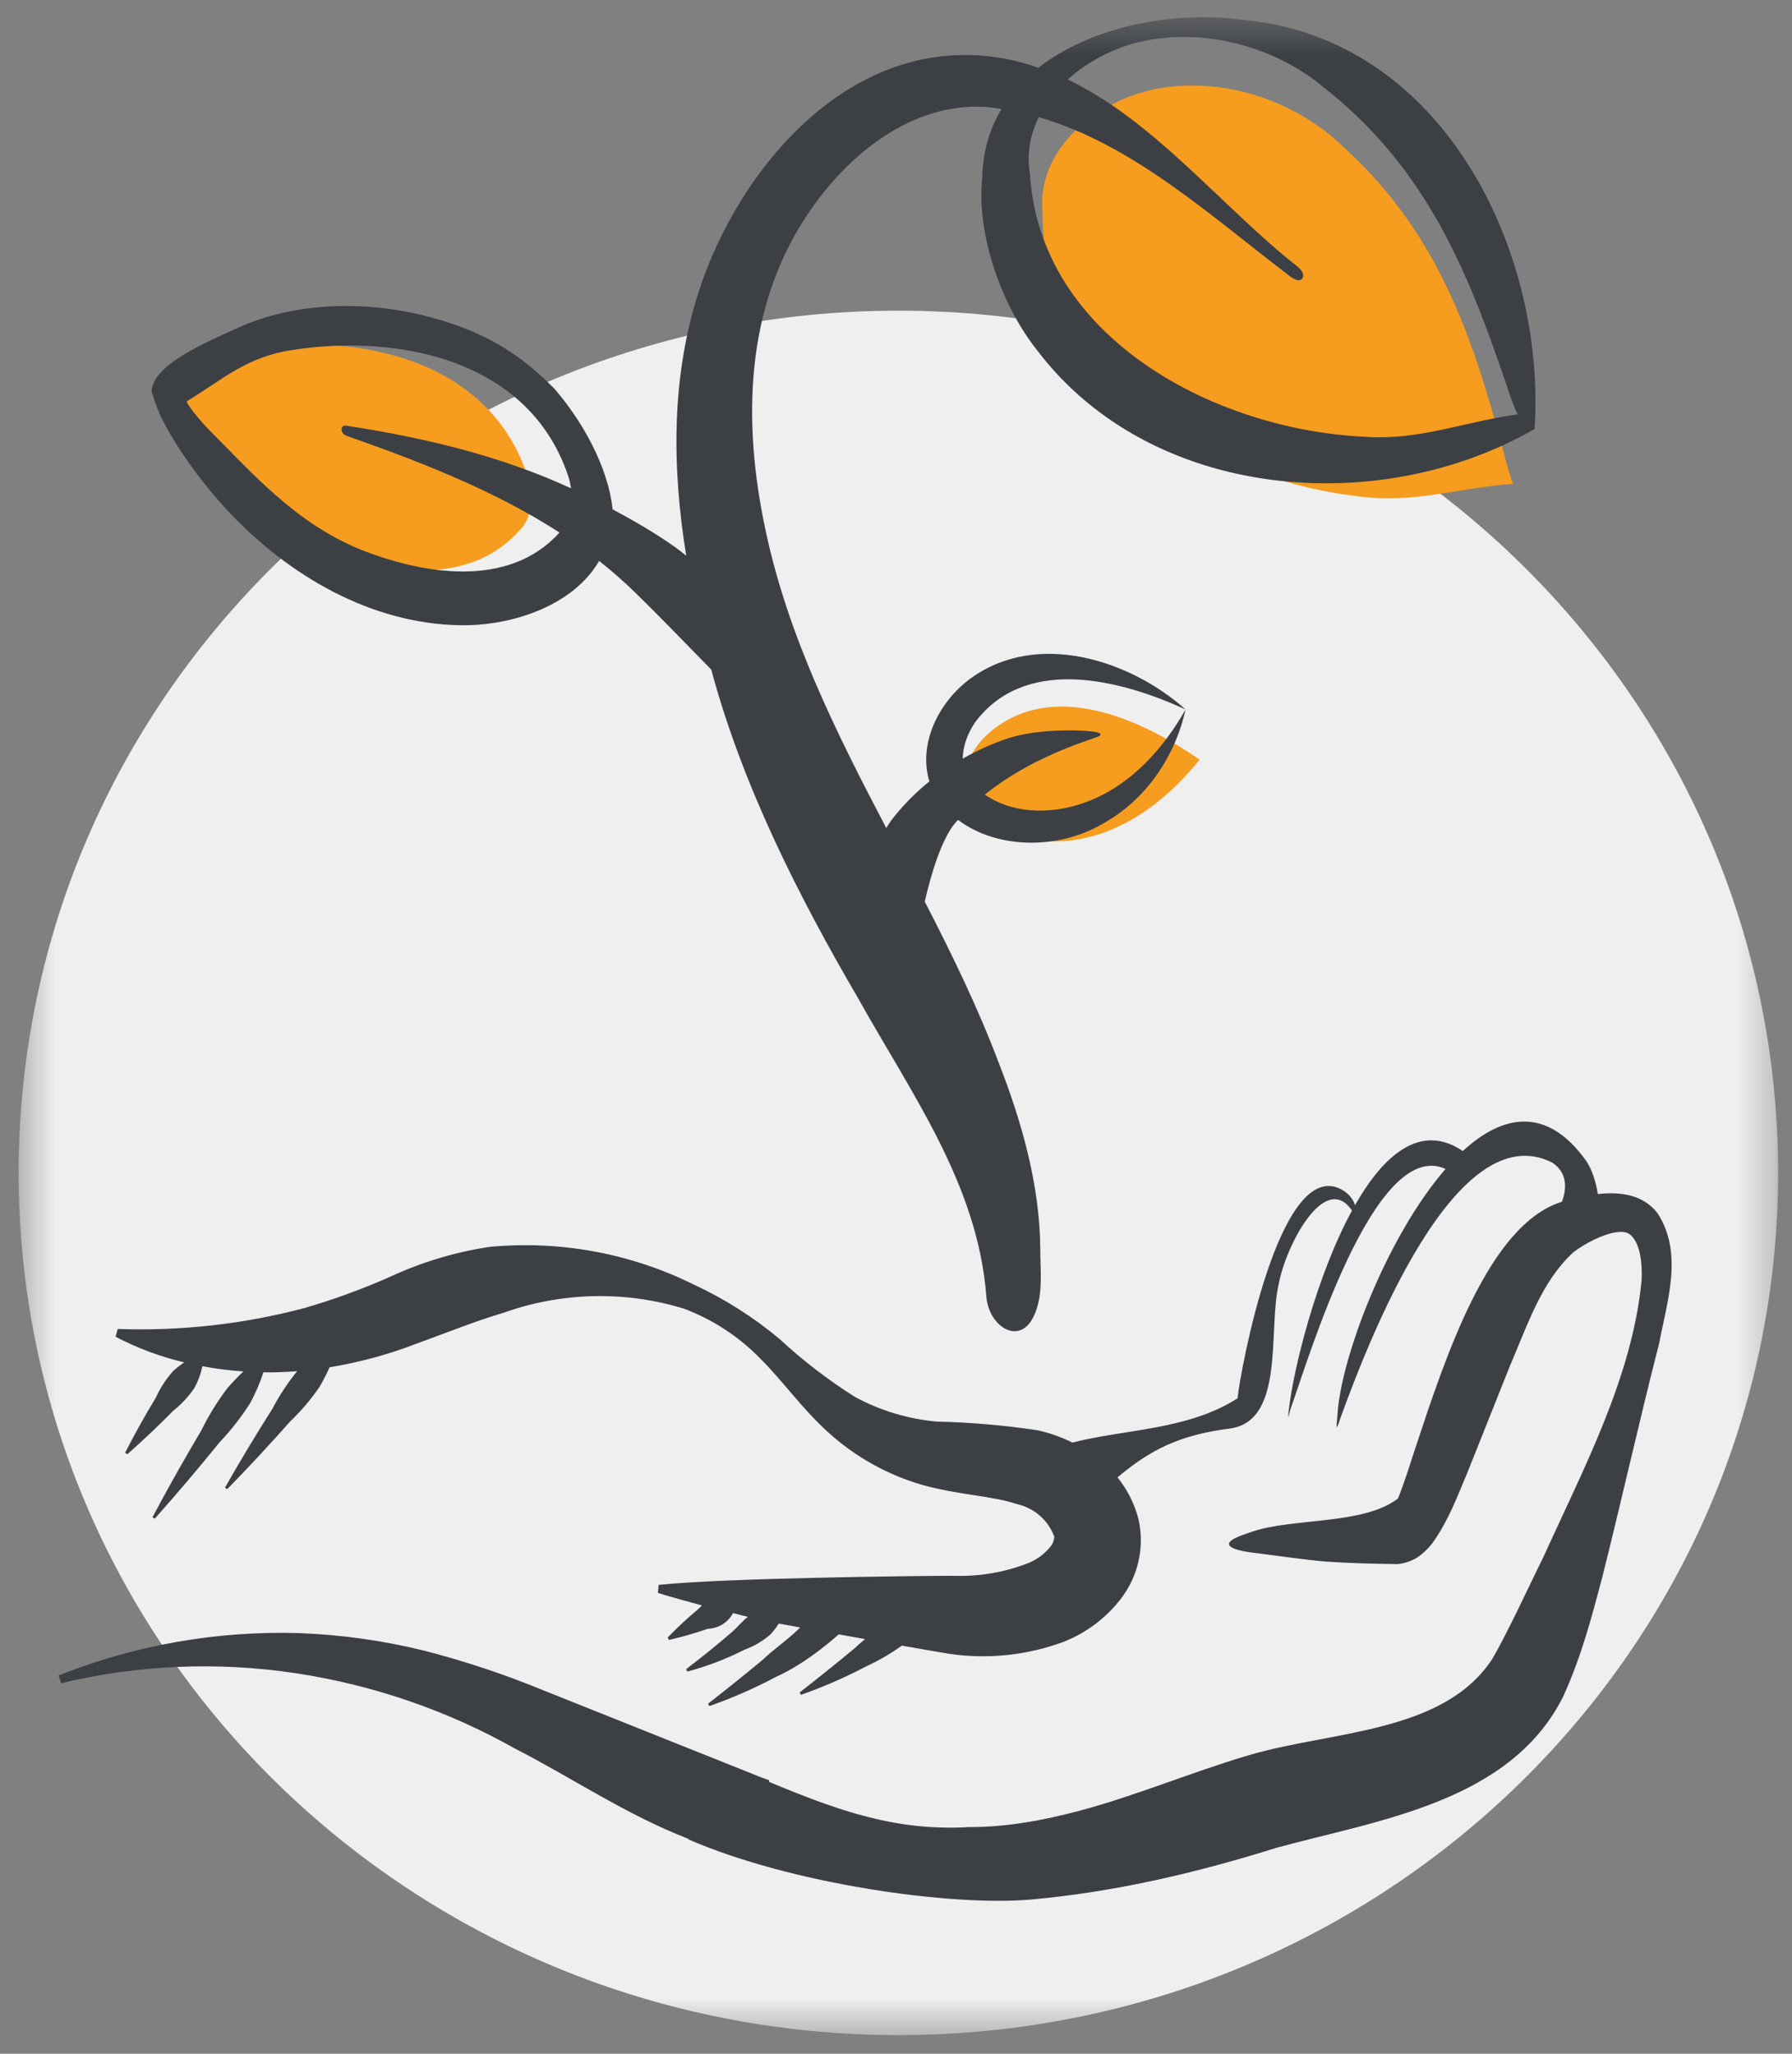 <svg width="48" height="55" viewBox="0 0 48 55" fill="none" xmlns="http://www.w3.org/2000/svg">
<rect x="0" y="0" width="48" height="55" fill="#808080" stroke="none"/>
<mask id="mask0_892_53722" style="mask-type:luminance" maskUnits="userSpaceOnUse" x="0" y="0" width="48" height="55">
<path fill-rule="evenodd" clip-rule="evenodd" d="M0.5 0.461H47.628V54.502H0.5V0.461Z" fill="white"/>
</mask>
<g mask="url(#mask0_892_53722)">
<path fill-rule="evenodd" clip-rule="evenodd" d="M24.064 8.32C37.078 8.32 47.628 18.659 47.628 31.411C47.628 44.164 37.078 54.502 24.064 54.502C11.05 54.502 0.5 44.164 0.5 31.411C0.5 18.659 11.05 8.32 24.064 8.32Z" fill="#EFEFEF"/>
<path fill-rule="evenodd" clip-rule="evenodd" d="M40.531 12.958C40.386 12.603 40.264 12.03 40.151 11.661C39.34 8.661 38.344 6.073 35.991 3.942C34.724 2.71 32.821 2.056 31.037 2.367C29.387 2.67 27.743 3.983 27.926 5.733C27.915 10.064 32.357 12.843 36.399 13.293C37.859 13.494 39.053 13.066 40.531 12.958Z" fill="#F69C1E"/>
<path fill-rule="evenodd" clip-rule="evenodd" d="M32.133 20.344C30.547 19.248 28.185 18.176 26.495 19.626C25.962 20.072 25.538 20.99 26.054 21.565C26.753 22.477 28.008 22.693 29.118 22.429C30.323 22.147 31.349 21.319 32.133 20.344" fill="#F69C1E"/>
<path fill-rule="evenodd" clip-rule="evenodd" d="M5.005 11.995C6.008 13.02 7.057 14.068 8.532 14.679C10.191 15.34 12.51 15.755 13.88 14.239C14.281 13.883 14.293 13.264 14.118 12.713C13.005 9.42 9.212 8.891 6.497 9.383C5.667 9.56 5.153 9.902 4.518 10.322C4.329 10.447 4.824 11.81 5.005 11.995" fill="#F69C1E"/>
<path fill-rule="evenodd" clip-rule="evenodd" d="M33.299 0.533C31.506 0.284 29.27 0.676 27.817 1.814C27.529 1.716 27.236 1.631 26.93 1.574C22.829 0.809 19.773 4.513 18.711 7.825C17.974 10.125 18 12.532 18.381 14.883C18.287 14.808 18.195 14.732 18.096 14.662C17.555 14.275 16.979 13.947 16.409 13.64C16.28 12.444 15.552 11.222 14.854 10.414C13.867 9.407 12.898 8.87 11.581 8.509C9.868 8.04 7.938 8.068 6.364 8.782C5.439 9.202 4.081 9.784 4.061 10.489C4.061 10.489 4.198 10.936 4.335 11.21C4.802 12.145 5.592 13.154 6.204 13.789C7.94 15.589 10.189 16.783 12.541 16.744C13.744 16.72 15.352 16.225 16.048 15.022C16.387 15.291 16.715 15.575 17.026 15.882C17.716 16.554 18.375 17.244 19.052 17.933C19.885 21.042 21.406 24.033 22.994 26.749C24.41 29.291 26.194 31.725 26.42 34.723C26.48 35.516 27.3 36.059 27.688 35.254C27.953 34.704 27.865 34.046 27.864 33.446C27.855 31.747 27.367 30.041 26.763 28.492C26.2 26.995 25.5 25.561 24.77 24.146C24.939 23.405 25.225 22.459 25.593 22.031C25.615 22.006 25.64 21.983 25.662 21.958C26.715 22.752 28.358 22.755 29.536 22.061C30.706 21.418 31.481 20.245 31.756 19C31.169 20.038 30.327 20.977 29.22 21.431C28.296 21.813 27.192 21.837 26.379 21.281C27.046 20.744 27.816 20.334 28.627 20.013C28.877 19.913 29.23 19.795 29.385 19.738C29.611 19.655 29.361 19.605 29.361 19.605C28.958 19.536 27.764 19.516 26.987 19.778C26.571 19.916 26.169 20.1 25.787 20.318C25.792 19.92 25.979 19.494 26.228 19.206C27.602 17.579 30.049 18.218 31.756 19C30.272 17.676 27.786 16.872 26.003 18.166C25.154 18.783 24.585 19.906 24.894 20.926C24.522 21.228 24.184 21.57 23.891 21.946C23.837 22.019 23.786 22.096 23.739 22.175C22.395 19.611 21.106 17.04 20.504 14.192C19.88 11.273 19.957 8.201 21.662 5.696C22.712 4.142 24.408 2.75 26.389 2.863C26.537 2.875 26.681 2.897 26.826 2.918C26.509 3.447 26.32 4.064 26.31 4.776C26.152 6.187 26.781 8.133 27.788 9.391C30.831 13.394 36.914 13.897 41.105 11.49C41.416 6.722 38.649 1.018 33.299 0.533M14.98 14.269C13.611 15.784 11.292 15.37 9.633 14.708C7.891 13.988 6.743 12.656 5.564 11.475C5.422 11.332 4.955 10.788 5.01 10.744C5.978 10.148 6.522 9.642 7.598 9.413C10.313 8.92 14.106 9.45 15.218 12.743C15.254 12.853 15.278 12.965 15.297 13.078C13.395 12.2 11.341 11.716 9.267 11.399C9.111 11.376 9.105 11.608 9.277 11.669C11.253 12.363 13.243 13.135 14.986 14.262C14.984 14.264 14.982 14.267 14.98 14.269M36.549 11.696C32.486 11.505 27.869 9.016 27.591 4.692C27.495 4.132 27.593 3.607 27.823 3.137C30.316 3.855 32.389 5.748 34.487 7.347C34.487 7.347 34.815 7.641 34.9 7.428C34.959 7.279 34.714 7.107 34.714 7.107C32.725 5.535 30.93 3.244 28.6 2.129C29.124 1.655 29.791 1.306 30.472 1.135C32.231 0.711 34.174 1.242 35.52 2.391C38.01 4.367 39.176 6.885 40.185 9.827C40.321 10.189 40.482 10.752 40.65 11.098C39.182 11.3 38.019 11.803 36.549 11.696" fill="#3C4045"/>
<path fill-rule="evenodd" clip-rule="evenodd" d="M44.398 32.49C44.011 31.99 43.4 31.91 42.799 31.978C42.746 31.642 42.642 31.319 42.488 31.091C41.438 29.62 40.256 29.838 39.182 30.826C38.061 30.066 37.072 30.912 36.295 32.276C36.235 32.071 36.06 31.902 35.85 31.816C34.248 31.16 33.231 36.67 33.147 37.45C31.802 38.305 30.148 38.268 28.726 38.633C28.425 38.485 28.109 38.371 27.778 38.302C26.89 38.169 25.995 38.092 25.097 38.072C24.327 38.003 23.579 37.778 22.901 37.411C22.181 36.957 21.505 36.438 20.883 35.861C20.187 35.278 19.415 34.788 18.587 34.403C16.898 33.566 15.001 33.215 13.117 33.392C12.195 33.531 11.299 33.8 10.456 34.19C9.709 34.522 8.94 34.803 8.154 35.031C6.525 35.462 4.839 35.651 3.153 35.591L3.096 35.8C3.677 36.103 4.295 36.334 4.934 36.486C4.828 36.558 4.727 36.637 4.633 36.723C4.444 36.936 4.29 37.175 4.173 37.433C3.88 37.915 3.606 38.406 3.351 38.906L3.411 38.946C3.84 38.567 4.25 38.178 4.64 37.782C4.859 37.608 5.05 37.403 5.206 37.174C5.306 36.99 5.379 36.793 5.422 36.589C5.785 36.657 6.152 36.703 6.521 36.728C6.372 36.869 6.231 37.015 6.098 37.167C5.827 37.523 5.592 37.904 5.395 38.304C4.939 39.071 4.502 39.847 4.084 40.633L4.146 40.671C4.742 40 5.32 39.319 5.88 38.628C6.187 38.305 6.461 37.954 6.699 37.58C6.843 37.315 6.962 37.038 7.056 36.753C7.357 36.757 7.658 36.744 7.959 36.722C7.704 37.036 7.481 37.375 7.294 37.732C6.853 38.425 6.43 39.128 6.026 39.841L6.086 39.882C6.664 39.29 7.224 38.687 7.767 38.074C8.063 37.79 8.329 37.478 8.56 37.141C8.659 36.972 8.748 36.797 8.827 36.618C9.633 36.485 10.422 36.27 11.182 35.975C12.018 35.673 12.744 35.375 13.492 35.156C15.042 34.603 16.735 34.563 18.31 35.044C19.093 35.337 19.799 35.798 20.375 36.395C20.972 36.987 21.47 37.712 22.181 38.356C22.908 39.019 23.784 39.506 24.737 39.777C25.717 40.042 26.605 40.064 27.241 40.282C27.704 40.386 28.081 40.715 28.239 41.154C28.235 41.262 28.192 41.365 28.117 41.444C27.967 41.622 27.776 41.763 27.56 41.854C26.913 42.11 26.219 42.228 25.522 42.201C24.717 42.202 19.4 42.257 17.642 42.445L17.622 42.66C18.015 42.78 18.408 42.89 18.803 42.995C18.759 43.038 18.717 43.083 18.67 43.122C18.394 43.352 18.131 43.598 17.883 43.856L17.92 43.919C18.273 43.838 18.621 43.738 18.963 43.62C19.247 43.609 19.504 43.449 19.634 43.201C19.767 43.234 19.9 43.268 20.033 43.299C19.877 43.419 19.756 43.578 19.606 43.707C19.215 44.046 18.806 44.377 18.378 44.702L18.412 44.766C18.94 44.625 19.451 44.43 19.937 44.183C20.197 44.089 20.436 43.948 20.642 43.767C20.723 43.678 20.796 43.583 20.859 43.481C20.859 43.481 21.084 43.522 21.435 43.585C21.136 43.887 20.66 44.219 20.452 44.432C19.968 44.834 19.473 45.232 18.965 45.627L19.002 45.69C19.615 45.475 20.211 45.214 20.784 44.909C21.497 44.588 22.129 44.066 22.467 43.77C22.695 43.811 22.933 43.854 23.172 43.896C23.066 43.984 22.971 44.064 22.905 44.132C22.421 44.533 21.926 44.931 21.418 45.326L21.454 45.389C22.068 45.174 22.663 44.913 23.236 44.609C23.569 44.459 23.883 44.266 24.159 44.072C24.705 44.168 25.171 44.249 25.41 44.288C26.458 44.445 27.531 44.331 28.521 43.958C29.115 43.716 29.632 43.324 30.02 42.821C30.489 42.214 30.663 41.436 30.497 40.692C30.392 40.279 30.198 39.895 29.933 39.565C30.803 38.836 31.582 38.424 32.991 38.251C34.418 38.003 33.966 35.595 34.249 34.403C34.427 33.383 35.485 31.347 36.214 32.42C35.262 34.167 34.646 36.656 34.522 37.756C34.516 37.806 34.517 37.756 34.508 37.898C34.498 38.041 34.54 37.814 34.56 37.759C35.033 36.443 36.809 30.44 38.72 31.305C37.153 33.107 35.912 36.359 35.824 37.898C35.818 38.008 35.782 38.294 35.823 38.201C35.865 38.108 35.874 38.061 35.902 37.983C36.679 35.845 39.004 29.841 41.575 31.134C41.912 31.357 42.009 31.71 41.839 32.184C39.877 32.784 38.716 36.349 37.915 38.769C37.79 39.15 37.605 39.748 37.445 40.132C36.52 40.845 34.629 40.645 33.532 41.022C33.47 41.043 33.408 41.065 33.346 41.087C33.232 41.127 32.228 41.446 33.77 41.609C33.881 41.621 35.06 41.788 35.542 41.822C36.139 41.863 36.738 41.879 37.339 41.886C37.495 41.904 37.729 41.834 37.855 41.769C38.074 41.67 38.306 41.419 38.388 41.299C38.806 40.703 39.027 40.096 39.293 39.467L40.45 36.567C40.935 35.437 41.294 34.319 42.143 33.538C42.446 33.305 42.939 33.046 43.307 32.999C43.481 32.98 43.584 32.993 43.685 33.08C43.956 33.338 43.989 33.889 43.972 34.288C43.718 36.895 42.421 39.312 41.345 41.691C40.964 42.455 40.376 43.743 39.965 44.438C38.649 46.434 35.635 46.354 33.438 47.01C31.943 47.451 30.399 48.1 28.908 48.496C27.936 48.753 26.96 48.934 25.954 48.931C23.986 49.045 22.45 48.489 20.601 47.721C20.602 47.706 20.602 47.69 20.602 47.675C20.537 47.65 20.469 47.631 20.403 47.605L14.534 45.26C13.504 44.837 12.445 44.485 11.366 44.207C10.275 43.938 9.16 43.781 8.037 43.737C5.824 43.667 3.62 44.053 1.569 44.871L1.639 45.078C3.7 44.584 5.841 44.494 7.938 44.813C9.997 45.126 11.98 45.808 13.788 46.825C15.287 47.59 16.753 48.592 18.441 49.247L18.432 49.257C21.191 50.459 25.483 51.06 27.607 50.872C29.865 50.673 32.094 50.144 34.193 49.485C36.921 48.74 40.473 48.264 41.883 45.411C42.367 44.331 42.626 43.341 42.918 42.24C43.444 40.147 43.907 38.06 44.443 35.971C44.654 34.848 45.095 33.563 44.398 32.49" fill="#3C4045"/>
</g>
</svg>
